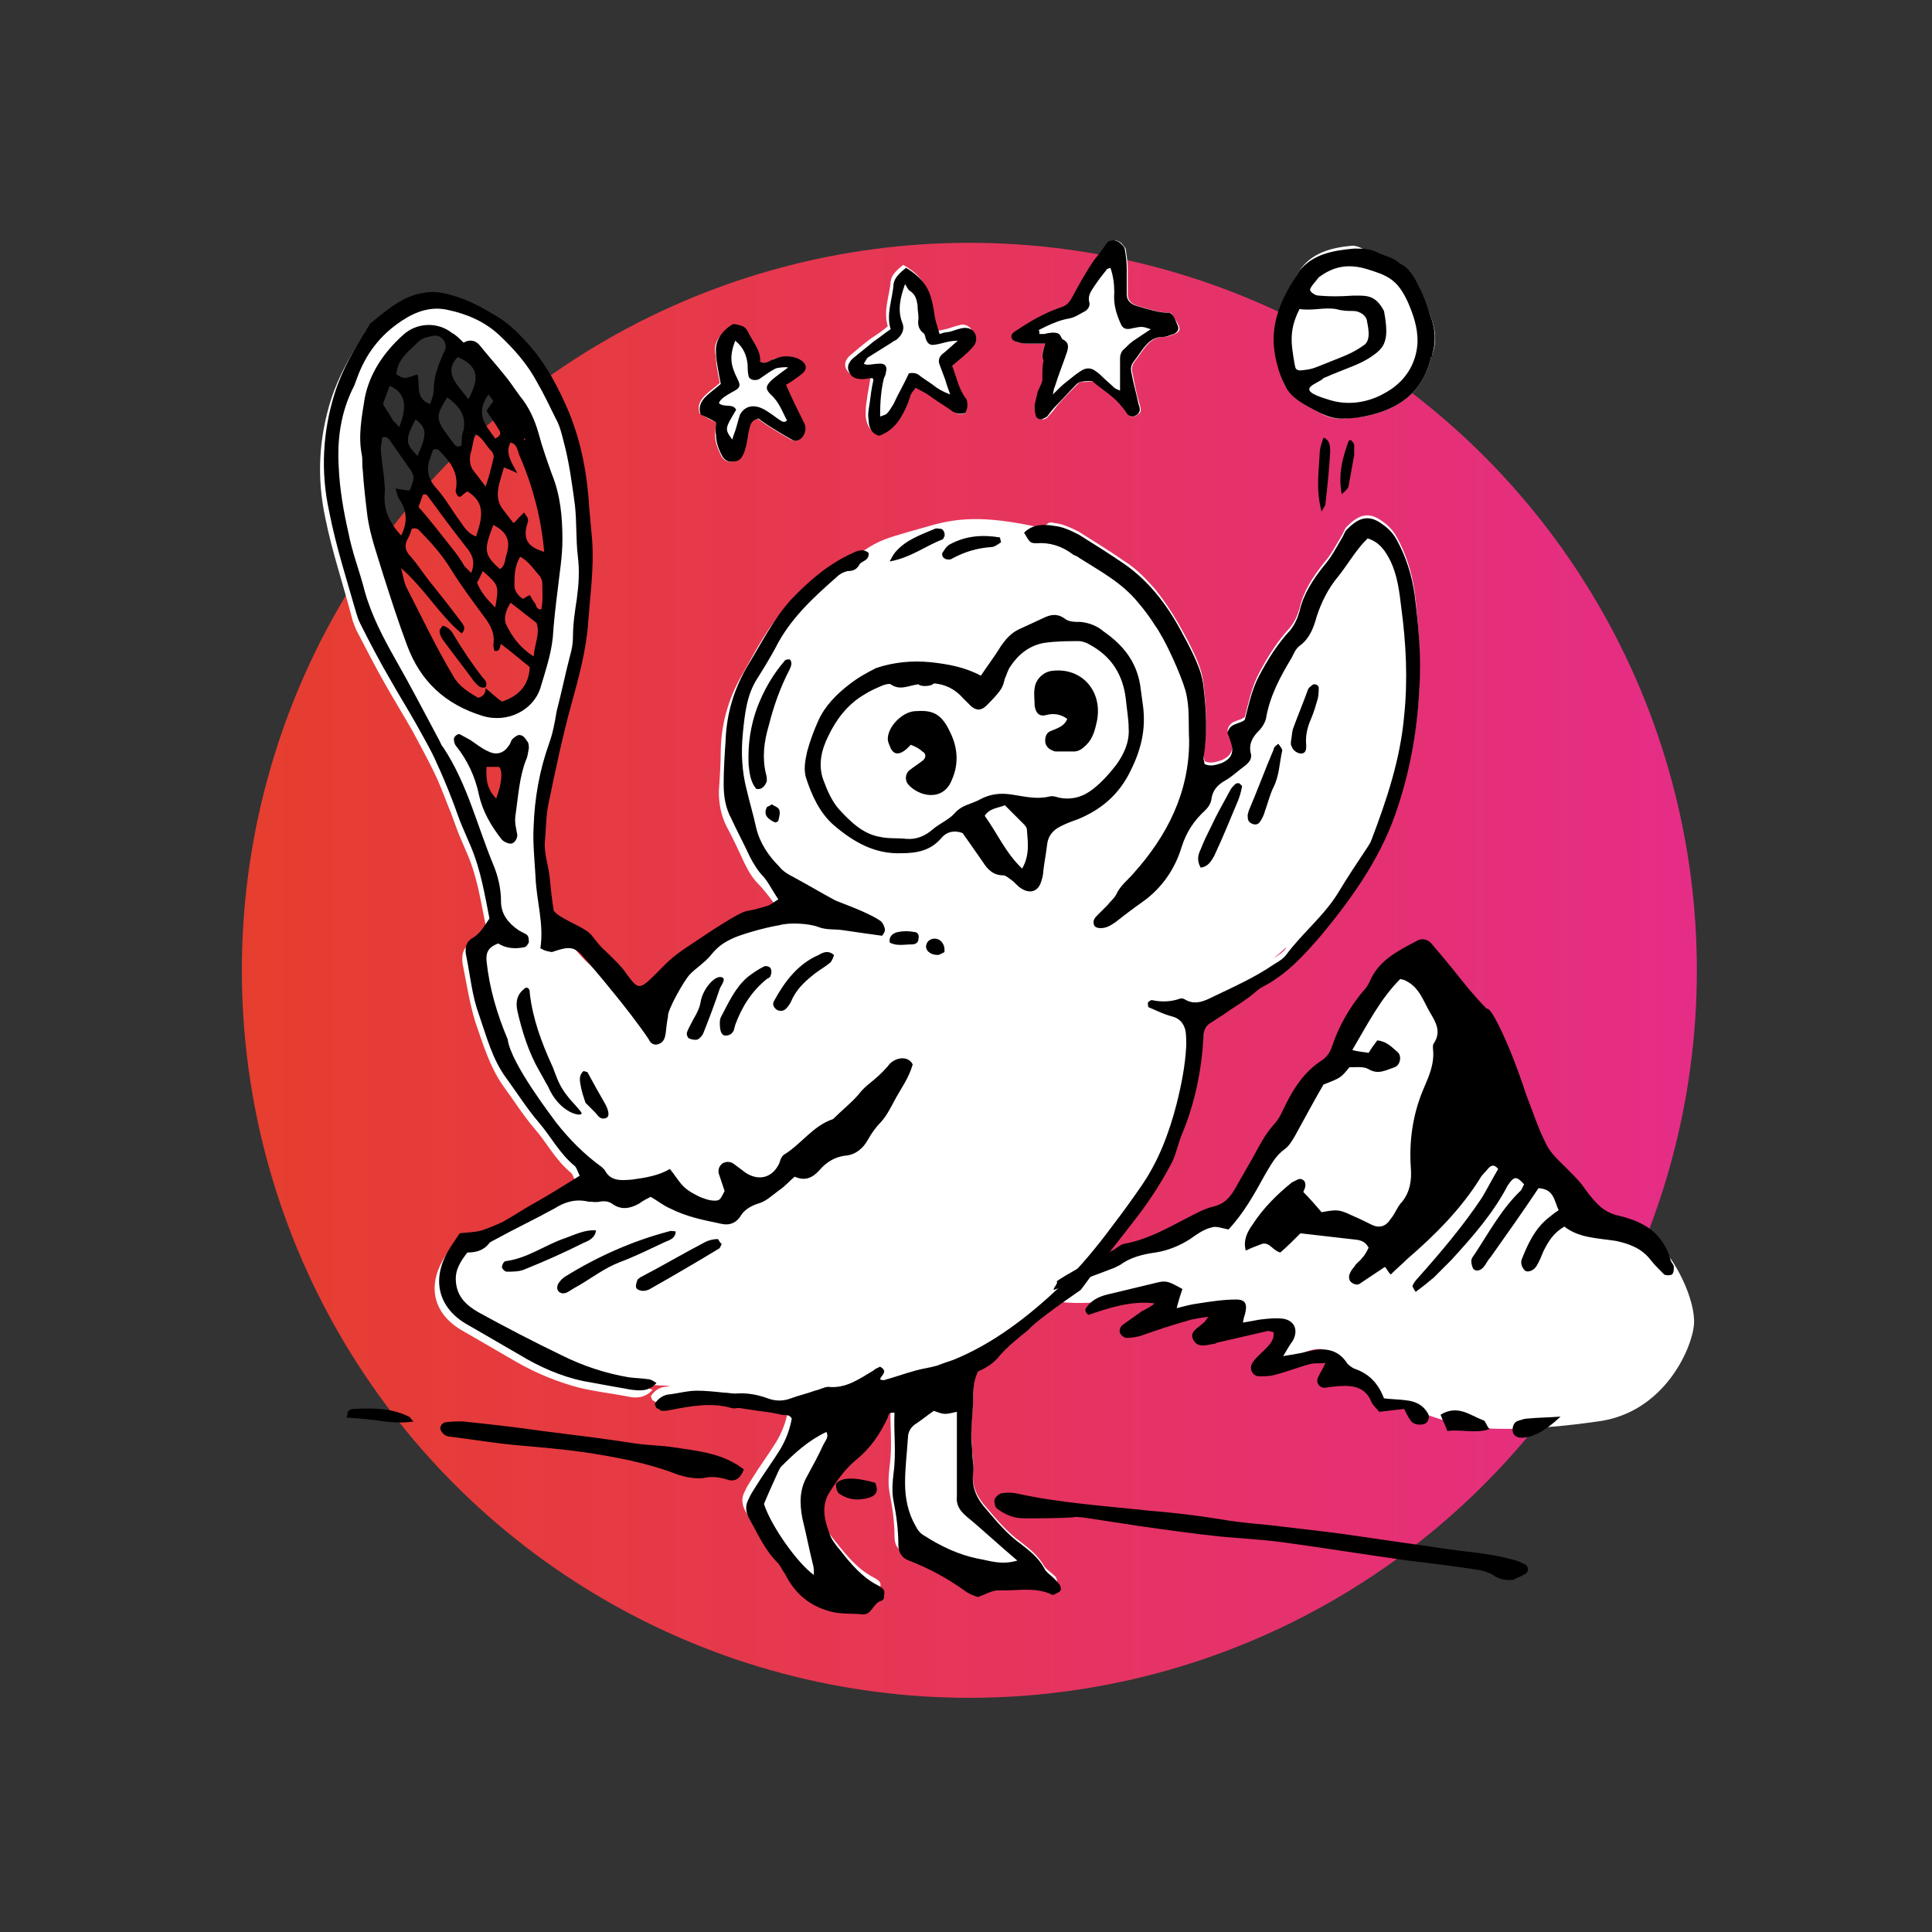 <svg version="1.0" id="Ebene_1" xmlns="http://www.w3.org/2000/svg" x="0" y="0" width="201.3" height="201.3" viewBox="0 0 201.3 201.3" xml:space="preserve"><rect x="0" y="0" width="201.3" height="201.3" fill="#333333" stroke="none"/><style>.st1{fill:#fff}</style><g id="Kreis"><linearGradient id="SVGID_1_" gradientUnits="userSpaceOnUse" x1="176.8" y1="101.899" x2="25.2" y2="101.899" gradientTransform="matrix(1 0 0 -1 0 203)"><stop offset="0" stop-color="#e52d87"/><stop offset="1" stop-color="#e63e2e"/></linearGradient><circle cx="101" cy="101.1" r="75.8" fill="url(#SVGID_1_)"/></g><g id="Eule"><path class="st1" d="M147.4 61.7c-.3-2.1-.9-4-1.9-5.8-.4-.7-.9-1.2-1.5-1.6-1.6-1.2-2.7-.4-3.7.6-.2.2-.3.6-.5.9-.6 1-1.1 2-1.9 2.9-1.1 1.4-2.1 2.9-2.5 4.7-.2.7-.5 1.4-1 2-1.3 1.4-2.3 3-3.2 4.7-.8 1.5-1.1 3.1-1.5 4.6-.6.5-1.6.3-1.8 1.4.1.2.2.5.3.8.4 1.1.2 1.8-.9 2.3-.6.2-1.2.4-1.8.1 0-.2-.1-.4-.1-.6.4-2.5.3-4.9 0-7.4-.1-1-.4-1.9-.8-2.8s-.8-1.7-1.3-2.6c-.7-1.3-1.5-2.6-2.4-3.8-.3-.4-.6-.8-.9-1.1-.8-.9-1.7-1.8-2.8-2.5-1.6-1.1-3.2-2.1-4.8-3.1-.8-.4-1.6-.8-2.5-.9-.8-.2-.6.1-1.4.5-6.2-1.4-9-1-12-.1-5.7 1.6-4.8 1.3-9.4 4.5-8.7 5.9-10.8 13.2-11.4 20.8s7.8 14.2 7.8 14.2-11.5 4.1-12.2 5.8c-.7 1.6-5.5 6.4-5.5 6.4l-8.2-9.3s-.4-5.3-1.8-8.2 3-15.5 4.2-25.5.2-13.3-2.2-21.7-9.5-9.2-13.7-10.4C40 30.3 34.7 41.4 34 49.6c-.3 4 6.4 20.4 12.4 30.6 4.7 8.1 5.2 18.5 5.2 18.5s-.6-1.1-2.1-.7.9 6.3 1.6 10.7 10.6 14.4 10.6 14.4-8.6 3.5-13.2 7.4c-4.6 3.8-.1 7.4 5.6 10.7 4.7 2.7 13.1 3.1 15.8 3.2-.2 0-.4.1-.7.1-.6.1-1.1.5-1.4 1 .1.1.1.3.2.4.2.1.4.2.5.3.3 0 .7 0 1-.1 2.1-.4 4.2-.8 6.3-.2.3.1.5 0 .8 0 .7.1 1.3.2 2 .3.8.1 1.6.2 2.4.4.4.1.8-.1 1.1.4-.2 1.1-.6 2.2-1.2 3.2-.8 1.3-1.7 2.5-2.5 3.8-.3.5-.6.9-.8 1.4-.4.7-.3 1.4.1 2.1.9 1.6 1.6 3.2 2.9 4.5.3.3.5.8.8 1.2 1 2 2.5 3.3 4.7 3.9 1.1.3 2.3.2 3.4.3.9.1 1.1-1.2 1.9-1.4.1 0 .3-.2.3-.3 0-.3.1-.6 0-.8s-.4-.4-.6-.5c-1.6-.8-2.8-2.2-3.9-3.6-.5-.6-1-1.2-1.2-1.9-.5-1.3-.8-2.7-.1-4 .8-1.3 1.7-2.6 2.9-3.6 1.5-1.2 2.5-2.7 3.3-4.4.1-.2 0-.6.7-.5-.1 2.1.2 4.1-.1 6.3-.1.9-.2 1.9 0 2.9.3 1.5.5 3 .5 4.5 0 .8.3 1.4 1.1 1.7 2.1.8 4.1 1.9 5.9 3.2.4.3 1 .5 1.3.6.8-.3 1.5-.7 2.1-.7 1.8.1 3.7-.4 5.5.4.1.1.3.1.4 0 .2-.1.5-.2.6-.4.1-.1 0-.4-.1-.6-.4-.4-.9-.7-1.2-1.1-.6-1.1-1.5-1.8-2.4-2.5-1.4-1-2.5-2.3-3.6-3.6-1-1.1-1.6-2.3-1.4-3.9.1-.7-.1-1.4-.1-2s-.1-1.2-.1-1.8c0-1.4.2-2.7.2-4.1 0-.9.1-1.8.5-2.6.9-.4 1.7-.9 2.3-1.7.9-1 1.9-1.8 2.9-2.6l6.7-5.8c1.6-2.1 3.3-4.2 4.9-6.3 1.2-1.6 1.8-3.3 2.8-5 .6-1 .8-2.2 1.2-3.2.4-.6.8-1.6 1.1-2.9.7-2.4 1.5-4.9 1.6-7.4 0-.6.2-1.1.7-1.4s.9-.6 1.4-.9c.8-.6 1.7-1.1 2.5-1.7.6-.4 1-.9 1.6-1.2 2.5-1.3 4.3-3.3 6.1-5.4 3.4-4.1 6.4-8.4 8-13.5 1.3-4 2-8.1 2.2-12.3.1-3.3-.1-6.5-.5-9.7zM53.1 81.6c-.3 1.2-.9 3.8-1.8 2.9-.9-.9-1.7-6.3-1-5.3s3.3-.9 3.3-.9-.2 2.1-.5 3.3zM45 70.2c-4-6.7-6.9-21.5-6-26.4s2.3-7.9 4.9-9.5c2.6-1.6 12.1 6.9 13 18.4 0 0 .5 13.7-.8 17.7S49 76.8 45 70.2zm83.6 7.4c-.1-.5 1.4-1.4 1.5-1.7-.1.7-1.5 1.7-1.5 1.7zm5.3 21.3c-.3.4-.8.7-1.3 1l-.1.1c.5-.4 1-.8 1.5-1.3 0 .1-.1.2-.1.2z"/><path class="st1" d="M58.8 115.2c-.5 0-.7-.3-1-.6-.8-1.2-1.3-2.6-1.8-3.9-.9-2.5-1.7-5.1-1.7-7.7 0-.2.1-.6-.4-.7-.9.5-1.2 1.3-1 2.3.3 2.2.9 4.4 1.9 6.5.3.6.5 1.1.7 1.7.2.5.6 1 .5 2-1.5-2.1-2.9-3.9-3.7-6-1-2.6-1.9-5.3-2.2-8.1-.1-1 .2-1.5 1.2-1.9.8.5 1.7.6 2.7.4.2-.1.5-.3.5-.5.1-.2 0-.6-.2-.8-.2-.2-.6-.3-.9-.5-1-.7-1.8-1.6-1.8-3 0-1.3-.3-2.6-.8-3.8-1.7-4.1-2.7-8.5-5.2-12.2-.1-.2-.2-.5-.4-.7-1.5-2.8-3-5.7-4.6-8.5-1.3-2.3-2.5-4.6-3.2-7.1-.6-2-1.3-4-1.7-6.1-.5-2.2-.9-4.4-1-6.7-.2-3 .2-5.9 1.6-8.6.1-.2.2-.5.3-.8.9-2.5 2.5-4.5 4.7-6 1.5-1 3.1-1.5 4.8-1.1 1.9.4 3.8 1.2 5.3 2.6 1.6 1.4 2.9 3.1 4 5 .6 1.2 1.3 2.4 1.9 3.7.3.7.5 1.5.8 2.3.6 2.2.9 4.4 1.2 6.7.2 1.8.1 3.6.3 5.3.2 1.5.1 3-.1 4.5-.2 1.3-.4 2.6-.4 3.9 0 .7-.2 1.4-.3 2-.4 1.9-.9 3.9-1.4 5.8-.3 1.1-.5 2.3-.8 3.4-1 2.8-1.5 5.7-1.6 8.6-.1 1.8.1 3.6.2 5.3.1 2.4.9 4.8.5 7.4.5.3.9.8 1.4.8.5.1 1-.2 1.6-.3.4 1 .8 1.9 1.1 2.8.3-.1.6-.2.8-.3 2 2.2 4.2 5.9 5.5 9.1.2.5.7.7 1.2.4.7-.4 1.2-1 1-1.8-.2-.9.1-1.4.7-2 .1-.1.1-.3.1-.4-.3-.2-.5-.4-.8-.5-.1-.6.3-1 .7-1.5.3-.4.8-.9.9-1.3.2-1 .9-1.5 1.5-2.2.7-.7 1.5-1.5 2.1-2.2.8-.9 1.5-1.4 2.5-1.9.7-.3 1.5-.7 2.3-.2.1.1.4 0 .6-.1 1-.3 2-.5 2.9-.8 1-.3 2-.2 3 .2.8.3 1.5.6 2.4.7 1.3.2 2.7.3 4.2.5.1-.1.3-.3.3-.6s-.2-.7-.4-.9c-1.2-.9-2.2-2.3-4-2.2-.4 0-.8-.2-1.1-.4-1.3-.7-2.7-1.3-4-2-.5-.3-1.1-.7-1.5-1.1-1.1-1.2-2-2.5-2.4-4-.3-1.3-.7-2.6-1-4-.4-1.9-.5-3.9-.4-5.9.2-2 .4-3.9 1.5-5.7.6-1 1.3-2.1 1.9-3.2 1.6-3 3.9-5.2 6.4-7.4.3-.3.7-.5 1.1-.6.5-.1.9-.1 1.2-.6.2-.5 1.1-.4 1-1.3-.5-.4-1.1-.3-1.6 0-2.5 1.2-4.6 2.9-6.5 4.9-1.9 2-3.1 4.4-4.4 6.7-1.5 2.5-2.3 5.1-2.4 8 0 1.5-.1 3-.2 4.5 0 1.2.2 2.4.8 3.6.7 1.3 1.3 2.6 1.9 3.9.4.8.8 1.5 1.5 2.2.6.6 1.4 1.7 1.9 2.4-.5.3-1.2.5-1.6.7-.6.2-1.3.4-2 .5-.9.1-1 .6-1.7.9-1.5.7-1.5 1.5-2.9 2.3-.3-.1-1.1 1.5-1.5 1.3-1.1 1.6-2.5 2-3.8 3.3-1.7 1.7-3.1.6-4.3-1.1-.6-.9-1.4-1.7-2.2-2.4-.5-.5-1-1.1-1.5-1.7-.8-.9-1.5-1.9-2.2-2.8-.1-1.1-.3-2.2-.4-3.2-.1-1.4-.6-2.8-.5-4.3.2-1.3.2-2.6.4-3.9.7-3.3 1.4-6.7 2.3-10 .8-2.9 1.6-5.8 1.8-8.8.2-2.8.6-5.6.4-8.4-.1-1.1-.3-2.2-.3-3.3-.2-3.4-.8-6.8-2.1-10-1.1-2.6-2.4-5.1-4.3-7.2-.9-1-1.9-2.1-3-2.7-1.5-.9-3-1.8-4.8-2.3-1-.3-2-.4-3-.3-2.3.3-3.9 1.8-5.6 3.2-.1.1-.2.2-.2.3-1.4 2.2-2.7 4.4-3.5 6.9-1.3 4.1-1.5 8.2-.6 12.4.7 3.5 1.9 7 2.8 10.5.1.4.3.8.4 1.1 1 1.9 2 3.9 3.1 5.8.9 1.6 1.9 3.2 2.8 4.8.7 1.3 1.4 2.6 2.1 4 .6 1.2 1.1 2.5 1.6 3.8.4.9.7 1.9 1.1 2.9l.9 2.1c1 2.3 1.4 4.9 1.9 7.4-.6.7-.9 1.5-1.7 2-.7.4-.8 1.2-.7 2 .4 2 .7 4 1.3 6 .8 2.3 1.5 4.7 2.9 6.7 1.1 1.5 2.1 3.1 3.3 4.5 1.3 1.5 2.2 3.3 3.8 4.6.2.2.3.6.5 1-1.7 1-3.3 1.9-4.8 2.9-1.1.6-2.1 1.3-3.2 1.9-.6.3-1.6.7-2.2.9-.7.2-1.4.2-2.3.3-.4.6-.9 1.3-1.3 2-1.7 2.9-1 5.7 1.9 7.4.2.1.5.3.7.4 1.7 1 3.3 1.9 5 2.9 2.1 1.2 4.3 2.1 6.6 2.7 1.7.4 3.4.6 5 .9.8.2 1.8.2 2.6-.7-.4-.1-.6-.3-.9-.4-.7-.1-1.4 0-2-.2-2.4-.5-4.8-1.3-7-2.3-2.9-1.4-5.8-3-8.7-4.5-1.2-.7-2.2-1.6-2.3-3.2-.1-1.2.5-2.1 1.2-3 .9 0 1.8-.2 2.3-1 .1-.2.3-.2.5-.3 2-1.1 4.3-2.2 6.3-3.3 1.1-.6 2.3-.9 3.5-.7.4.1.8.1 1.2 0 .5-.1.9 0 1.4.3.9.6 1.8.5 2.7-.1.4-.2.8-.5 1.2-.7.7.5 1.3.9 2 1.2 1.8.9 3.4 1.2 5.3 1.6.8.2 1.5 0 2-.7s1.1-1.1 1.9-1.4c.8-.2 1.5-.9 2.2-1.4.5-.4 1-.9 1.6-1.4 1.1.5 1.8.1 2.6-.7.8-.8 1.6-1.4 2.8-1.5 1-.1 1.7-.7 2.2-1.6.4-.7.8-1.5 1.4-2.1.8-.8 1.2-1.7 1.6-2.6.5-1 .8-2 1.7-2.8.1-.1.2-.2.2-.4s0-.6-.2-.7c-.8-.6-2.3-.6-2.8.2-.8 1.3-2 2.2-2.9 3.4-.7 1-1.7 1.8-2.5 2.7-2.1.7-3.3 2.5-5.1 3.7-.2.2-.4.6-.5.9-.7 1.5-2.1 1.9-3.5 1l-1.2-.9c-.4-.3-.8-.3-1.2-.1-.4.2-.5.7-.4 1.1.2.6.4 1.3.6 1.8-.3.6-.4 1-1 1-.5 0-1.1-.2-1.6-.4-.6-.3-1.2-.6-1.7-1.1s-.9-1.1-1.4-1.8c-1.2.6-2.6.9-3.9 1.1-1.1.1-2.2.2-2.9-1l-.3-.3c-1.9-1.3-3.4-2.9-4.8-4.7-.2-.2-.5-.4-.8-.5h1.1c.5 0 .7-.3.7-.7.3-.8.2-1 .2-1.1.2.3.5.7.8 1 .3.4.6.8 1.1.6.4-.1.4-.6 0-1.4-.6-1.1-1.2-2.2-1.9-3.4 0-.1-.2-.1-.4-.1-.5.4-.4 1-.3 1.5.3.6.6 1.2.7 1.8z"/><path class="st1" d="M102.2 70.4c-1.7-1-3.4-1.2-5.2-1.4-2-.2-3.9 0-5.8.9-1 .5-2 1-2.8 1.7-1.3 1-2.5 2.1-3.2 3.7-.5 1.1-.9 2.2-1.2 3.3-.2.9-.4 2-.1 2.8.6 1.8 1.4 3.6 2.9 4.9 2 1.7 4.2 2.9 7 2.9 1.7 0 3.1-.3 4.2-1.6.6-.7 1.3-.9 2.2-.5l2.1 3c.5.8 1.1 1.4 2.1 1.4.3 0 .6.3.9.5.3.3.6.6.9.8 1 .7 1.9.4 2.2-.7.1-.3.1-.7.2-1 .1-.9.3-1.9.4-2.8s.6-1.5 1.4-1.9c.6-.2 1.1-.5 1.7-.7 2.5-1 4.3-2.6 5.6-5.1 1.1-2.2 1.6-4.3 1.3-6.7-.1-.7-.2-1.5-.3-2.2-.3-2.5-1.8-4.2-3.8-5.6-.7-.5-1.5-.9-2.4-1-.5 0-1.1-.1-1.6-.3-.8-.6-1.5-.4-2.3-.1-.9.4-1.7.8-2.6 1.2-.8.3-1.3.9-1.8 1.7-.5.7-1.2 1.7-2 2.8zM78.8 82.2c.7.1.9-.3 1-.8.1-.3 0-.5-.1-.8-.4-1.7-.2-3.4.3-5 .6-2 1.2-4 2.2-5.9.2-.3.4-.6 0-1-.2 0-.4 0-.5.1-1.2 1.5-2.2 3.1-2.9 4.9-.7 1.9-.9 4-.9 6 .2.9.2 1.8.9 2.5zM70.9 128.1c-.2 0-.4-.1-.6-.1-3.9.9-7.5 2.5-10.8 4.7-.3.2-.6.4-.7.7-.1.2-.2.5-.1.7.1.4.5.4.9.3.4-.2.8-.4 1.2-.7 1.5-.9 2.8-1.9 4.4-2.5s3.1-1.4 4.7-2.1c.4-.1 1-.2 1-1zM125.1 90.4c.8-.2 1.1-.7 1.4-1.2.8-1.9 1.7-3.9 2.5-5.8.2-.4.3-.9.4-1.4 0-.1-.2-.3-.3-.4s-.3 0-.4.1c-.2.2-.4.4-.5.6-.7 1.3-1.3 2.5-2 3.8-.4.8-.7 1.6-1.1 2.4-.3.6-.4 1.2 0 1.9zM77.4 129.2c-.2-.1-.3-.4-.4-.4-.5.1-.9.1-1.3.3-2.3 1.2-4.6 2.5-6.8 3.7-.1.1-.3.1-.3.3-.1.2-.2.6-.1.8s.4.3.7.3c.3 0 .7-.2.9-.3 2.4-1.4 4.7-2.7 7-4.1l.3-.6zM62.1 128.2c-1.2-.1-2.1.4-3.1.7-2.1.7-3.9 2.2-6.2 2.4-.2 0-.4.4-.4.6 0 .2.3.5.5.5.7 0 1.4-.1 2-.3 2-.8 4-1.7 6-2.7.4-.1 1.1-.4 1.2-1.2zM74.5 106.6c-.1.8.2 1.3.6 1.3.5 0 .7-.2.9-.7 0-.1.1-.3.1-.4.7-1.9 1.7-3.6 3.3-4.8.2-.1.3-.3.4-.4.1-.2.1-.6 0-.7-.1-.2-.5-.3-.7-.2-.6.3-1.2.7-1.7 1.1-1.3 1.2-2 2.8-2.8 4.2-.1.3-.1.6-.1.6zM86.4 99.5c-.6-.5-1.1-.3-1.6-.1-2.2 1-3.5 2.8-4.6 4.7-.2.3-.2.7.1.9.3.3.8.3 1.1 0 .2-.2.4-.4.5-.7.5-1.2 1.3-2 2.3-2.8.6-.5 1.3-.8 1.8-1.3.2-.1.2-.5.4-.7zM133.2 77.5c-.2.3-.4.4-.5.6-.9 2.1-1.8 4.3-2.6 6.4-.1.1-.1.3-.1.4 0 .4 0 .7.4.9.4.2.7.1.9-.2.2-.3.4-.7.5-1.1.3-.8.5-1.7.9-2.5.6-1.2.6-2.5.9-3.8 0-.2-.3-.4-.4-.7zM134.5 77.3c0 .2 0 .4.1.6.1.5.7.8 1.1.7.4-.1.4-.5.4-.8 0-1 .1-1.9.5-2.8.3-.7.5-1.4.7-2.1.1-.4.1-.8.1-1.2 0-.2-.5-.4-.7-.2l-.4.4c-.6 1.4-1.1 2.8-1.6 4.2-.1.3-.1.8-.2 1.2zM74 101.6c-.9 1-1.7 1.6-1.7 2.8 0 .6-.3 1.2-.5 1.7s-.4 1-.5 1.5c0 .2.1.6.3.7.3.1.7.1.9 0 .3-.2.5-.5.5-.8.4-1.6.7-3.2 1.1-4.8.1-.2 0-.5-.1-1.1zM104.3 56.5c0-.1-.1-.3-.1-.4-1.8-.4-3.6-.3-5.2.7-.3.2-.5.6-.8.9-.1.1 0 .4.1.5s.3.2.5.2c.1 0 .3 0 .4-.1 1.3-.7 2.6-1.1 4.1-1.2.4-.1.7-.4 1-.6zM92.7 58.5c2.3-.4 3.8-1.6 5.4-2.3.1-.1.2-.2.2-.3.2-.3-.1-.8-.4-.8-.2 0-.4-.1-.6 0-1.4.6-2.9 1.2-4 2.3-.2.2-.3.5-.6 1.1zM92.7 98.2c.8.3 1.6.2 2.4.2.4 0 .6-.2.7-.6 0-.4-.2-.7-.5-.7-.5-.1-1.1-.1-1.6 0-.6.1-1.1.4-1 1.1zM98.4 99.2c.1-.8-.4-1.5-1-1.4-.4 0-.8.2-.9.7-.1.6.4 1 1.2 1 .3.1.5-.2.7-.3zM80.4 83.8c-.2.2-.4.2-.4.3-.2.4-.2.8.1 1.1.2.2.5.4.8.5.1 0 .3-.1.3-.2.1-.4.2-.8.1-1.1-.2-.2-.6-.4-.9-.6zM105.9 162.6c-1.6.5-2.8 0-4-.2-2-.4-3.9-1.3-5.6-2.4-.4-.2-.7-.6-.9-1-.8-1.4-1.1-2.9-1.1-4.5s.2-3.1.3-4.7c0-.7.4-1.2.9-1.5.6-.4 1.2-.9 1.8-1.3 1.1.4 1.1.4 2.4.1V155.9c-.1.9.3 1.5 1 2.1 1.7 1.4 3.3 2.9 5.2 4.6zM84.8 164c-1.8-1.3-4.5-5.2-5.2-7.4.5-1.2 1-2.3 1.5-3.4.1-.2.2-.4.3-.5 1.4-1.4 2.8-2.7 4.7-3.6.3.6-.1 1-.3 1.4-.5 1.1-1.1 2.2-1.7 3.3-.8 1.4-.8 2.8-.5 4.4.4 1.6.7 3.2 1.1 4.8.1.2.1.6.1 1zM57.1 116.3v-.4c-.1 0 0 .2 0 .4zM54.7 46.8v.2l-.1-.1s0-.1.1-.1c-.1 0 0 0 0 0z"/><path class="st1" d="M95.7 71.3c.2.3.4.5.7.8.4-.3.7-.6 1-.9 1.2.1 2.2.5 3 1.5l.9.9c.6.5 1.1.5 1.6-.1.5-.5 1-1.1 1.5-1.7.2-.3.3-.7.4-1.1.2-.4.3-.9.6-1.3.8-1.2 1.8-2.1 3.4-2.4 1.2-.3 2.4-.3 3.7-.2.4 0 .8.2 1.2.4 2.2 1.2 3.4 3.1 3.7 5.6.1 1 .3 2 .3 3.1 0 1.4-.5 2.7-1.3 3.8-.7.9-1.5 1.8-2.4 2.5-1 .8-2.3 1.2-3.6.9-.3-.1-.7-.2-1-.1-1.3.3-2.5 0-3.8-.2-1.2-.2-2.3 0-3.4.5-.1 0-.1.1-.2.1-.8.4-1.7.5-2.4 1.3-.6.7-1.6 1.1-2.3 1.7-.8.7-1.7 1.1-2.8 1-.9-.1-1.8 0-2.7-.2-1.8-.3-3.2-1.6-4.3-2.9-.7-.9-1.3-2-1.6-3-.5-1.6-.2-3.2.5-4.6.9-1.7 2.1-3.2 3.7-4.3.6-.4 1.3-.7 2-1 .2-.1.6-.2.8-.1.9.7 1.8.1 2.8 0zm-1.2 5.9c.5.2 1 .4 1.4.6s.5.7.1 1c-.5.4-1.1.8-1.6 1.2-.4.4-.5 1-.1 1.5 1.2 1.4 4 2.1 5-.5.7-1.8.7-3.6-.2-5.3-1.2-2.3-2.3-2.5-4.1-2.3-1.4.1-3 1.8-3 3.2 0 .3.1.5.2.8.4 1.1 1 1.2 2 .4 0-.3.1-.4.3-.6zm16.6-2.5c-.4.9-1.2 1.1-1.9 1.5-.4.2-.6.6-.5 1 0 .5.4.9.9 1 .1 0 .3.1.4.1h1.9c.6 0 1-.3 1.4-.7.7-.8.9-1.7 1.1-2.6.7-3.2-1.6-5.8-4.9-5.4-.9.1-1.8.9-1.9 1.9-.1.6 0 1.2 0 1.8.1.8.5 1.2 1.2 1 .8-.3 1.6-.2 2.3.4zm-13.3-2.1c-.1-.1-.1-.3-.2-.3s-.2.1-.3.1c.1.1.2.3.3.4 0-.1.1-.2.2-.2z"/><path class="st1" d="M104.7 83.9l1.9 1.9c.2.2.3.5.4.7.2 1.3.3 2.7-.5 4-1.7-1.6-2.6-3.7-3.9-5.5.5-.8 1.3-.7 2.1-1.1zM148.6 100.1s7.4 5.3 7 11 3.6 9.1 3.6 9.1l5.3 5.9s5.9 1.6 7.9 3.2c2.1 1.6 4.3 6.2 4.1 8.7-.2 2.5-3.1 9.2-10 10.1-6.9 1-12.6 1-15.1.2s-5-1.6-7.2-2.6c-2.3-1-5.7-2.5-5.7-2.5s1.3-3.6-2.3-2.4-3.6 1.3-3.6 1.3 1.6-5.5.1-4.1c-1.6 1.4-4.8.2-4.8.2s.8-2.1-.4-1.9c-1.1.2-8.3.4-8.3.4s5.1-3 1.9-2.3c-3.4.8-5.5 1.2-5.5 1.2s-10.1 1-4.4-2c1.2-.7 9.9-4.2 9.9-4.2l7.6-3.4 9.3-15.4 1.5-.3 4.9-8.5 4.2-1.7z"/><path d="M120.3 135.8c-2.5-.3-4.8.5-6.9 1.2-.5-.4-.3-.7-.1-.9.6-.8 1.5-1.1 2.4-1.3 1.7-.4 3.3-.8 5-1.2.9-.2 1.2 0 2.5.7-.2.6-.4 1.2-.6 2 .8-.2 1.5-.4 2.3-.5 1.3-.2 2.6-.4 3.9-.4 1 0 1.2.5.9 1.6-.1.2-.1.4-.2.8.6-.1 1.2-.2 1.7-.3.8-.1 1.7-.2 2.5-.1 1.2.2 1.6 1.2 1 2.3-.3.4-.6.9-1 1.6 1.1-.2 1.9-.3 2.6-.5 1.6-.4 3.1-.3 4.1 1.3.2.2.5.4.7.5 1.5.5 2.5 1.5 3.1 3.1.8.1 1.6.1 2.3.2 1 .1 1.8.5 2.3 1.4.2.4 0 1-.5 1.1-.6.1-1.1 0-1.4-.5-.2-.3-.4-.7-.6-1.1-.9.1-1.7.2-2.6.3-.2-.3-.6-.6-.8-1-.5-1.3-1.5-1.7-2.8-1.7-.7 0-1.4.1-2.1.2-.5 0-.9-.5-.7-1s.5-.9.8-1.6c-.6.1-1 0-1.5.1-1.2.3-2.4.8-3.6 1.1-.6.2-1.2.2-1.8.2-.7 0-1.1-.8-.7-1.4.3-.5.8-.9 1.3-1.4s1-1 .9-1.8c-.2 0-.5-.2-.7-.1-1.7.4-3.5.8-5.2 1.2-.1 0-.1.1-.2.1-.8.1-1.7.5-2.2-.3-.6-.9.4-1.3.9-1.8.2-.1.3-.3.6-.7-.8.1-1.3.2-1.8.3-1.8.5-3.6 1.1-5.3 1.7-.4.1-.9.2-1.4.2-.3 0-.6-.3-.7-.5s0-.6.2-.8l2.1-1.5c.6-.3 1-.5 1.3-.8zM155.2 148.9c-1.5.5-2.9 0-4.4.2-.2-.6-.5-1.1-.7-1.7 1.8-1.1 3.1.1 4.5.6.2.1.3.6.6.9zM162.6 147.6c-1.7 1.6-3 2.2-4.1 2.2-.5 0-.9-.3-.9-.8s.2-.9.7-1c.3-.1.6-.2.9-.2 1-.1 2-.1 3.4-.2z"/><path d="M168.8 126.7c-1-.2-1.7-.6-2.4-1.3-.6-.6-1.1-1.3-1.6-2-.5-.6-1-1.1-1.6-1.7-.7-.7-1.5-1.4-2-2.3-.9-1.7-1.5-3.6-2.2-5.4-.5-1.5-1-2.9-1.6-4.4-.5-1.2-2-4.7-2.5-4.5-.7-.7-1.3-1.4-1.9-2.1-1.2-1.5-2.4-3-3.7-4.5-.5-.7-1.2-.8-1.8-.4-1.9 1-3.9 2-4.8 4.2-.2.4-.4.7-.7 1-1.4 1.7-2.5 3.6-3.2 5.7-.2.6-.5 1.1-1.1 1.5-1.7 1.1-2.8 2.7-3.7 4.5-.4.8-.7 1.6-1.3 2.2-.9 1-1.5 2.2-2.1 3.3-.7 1.2-1.3 2.3-2 3.5-.5.8-1 1.4-2.1 1.7-1 .2-2 .8-3 1.3-2.1 1.1-4.1 2.2-6.4 2.6-.4.1-.8.5-1.2.7-.8.4-1.5.8-2.3 1.2-.1 0-2.5 1.3-3.5 2 .2.2-.4.7-.3.9 2-.7 4.5-1.6 6.3-2.3l.6-.3c1.1-.8 2.3-1.1 3.7-1.3 1.3-.2 2.5-.7 3.6-1.4.7-.5 1.4-1 2.2-1.2.5-.2 1.2.1 1.8.2 1.6-1.7 2.7-3.7 3.8-5.7.6-1 1.1-2 2.1-2.7.4-.3.7-.8 1-1.3 1-1.8 2-3.7 3-5.4 1.8-.7 1.8-.7 2.7-1.8.7 0 1.5-.1 2 .2 1 .6 1.8.1 2.7-.2.6-.2.8-1.2.3-1.6-.6-.5-1.1-1.1-2.1-1.2-.3.4-.6.8-.9 1.3-.5-.1-1-.1-1.7-.3 1.6-2.7 2.9-5.3 5-7.4.3.1.5.1.6.2 1.4.7 1.8 2.1 2.5 3.3.6 1 1.2 2 .4 3.2-.1.1-.1.3-.1.5.2 1.6-.4 2.9-1 4.3-1.1 2.6-1.5 5.4-1.3 8.2.1 1.3-.1 2.5-.9 3.5-.5.5-.7 1.2-1.2 1.8-.5.8-1.2 1-2 .6-.6-.3-1.2-.6-1.9-.9-1.5-.7-1.6-.7-3.3-.4-.6-.7-1.2-1.4-1.9-2.1 0-.1.2-.4.2-.6.1-.6-.4-.9-.8-.7l-.6.3c-1.6 1.3-3 2.7-4.1 4.4-.5.7-1 1.6-.7 2.7.6-.3 1.2-.5 1.7-.7.8-.2 1.1.7 1.9.9.7-.6 1.4-1.3 2.1-2 1.8.2 3.5.4 5.2.6.7.1 1.4 0 1.9.9-.2.4-.4.8-.7 1.1-.2.3-.6.5-.8.9-.2.2-.4.5-.5.8s0 .7.2.8c.2.2.6.3.8.2l2.7-1.8c.2.2.3.5.6.8.6-.6 1.2-1.1 1.7-1.6 2.9-2.5 5.6-5.2 7.6-8.4.2-.4.6-.7.9-1.1.3-.3.6-.4 1 .1-.6 1-1.1 2-1.7 3-2 3-4.3 5.7-6.7 8.4-.2.2-.4.5-.5.7-.1.1.1.4.3.7.7-.5 1.3-1 1.9-1.5l1.8-1.8c2.2-2.4 4.4-4.9 5.9-7.8.1-.1.2-.3.3-.4.4-.5.7-.5 1.4.3l-.3.6c-2 1.9-3.3 4.3-4.8 6.6-.2.3-.4.5-.4.8s.1.6.2.8c.3.3.7.2 1-.1s.5-.8.8-1.1c1.7-2.4 3.4-4.8 5-7.2 1.6.1 1.6 1.2 2.1 2.3-.5.3-.8.6-1.2.9-1.3 1.1-2 2.6-2.6 4.1-.2.4-.1.9.3 1.3.3.2.9 0 1.2-.5s.5-1 .7-1.5c.5-1 1-1.9 2.2-2.6 1.5 1.2 3.5 1.2 5.4 1.5 1.4.3 2.7.8 3.6 2 .4.5.9 1 1.4 1.5.2.1.6.1.8 0 .2-.2.2-.5.2-.8 0-.2-.2-.4-.3-.6-.8-3-2.9-4.1-5.3-4.7zM137.7 53.3c-.6-2.2-.3-4.1-.2-6 0-.6.2-1.1.4-1.7.6.2.7.8.7 1.4-.1 1.9-.3 3.7-.5 5.5 0 .2-.2.4-.4.8zM139.8 51.5c-.4-2.2.1-3.8.7-5.5 0-.1.2-.2.3-.1.1.1.3.3.3.5v1l-.6 3.3c-.1.3-.4.5-.7.8zM57.9 116.9c1.4 1.8 3 3.4 4.8 4.7l.3.3c.6 1.2 1.7 1.1 2.9 1 1.4-.2 2.7-.4 3.9-1.1.5.6.9 1.3 1.4 1.8s1.1.8 1.7 1.1c.5.2 1 .4 1.6.4s.6-.3 1-1l-.6-1.8c-.1-.4 0-.8.4-1.1.4-.2.8-.2 1.2.1l1.2.9c1.4.9 2.8.5 3.5-1 .1-.3.2-.7.5-.9 1.8-1.1 3-3 5.1-3.7.9-.9 1.8-1.6 2.6-2.5.9-1.2 1.7-1.4 3.1-3 .5-.8 2-1.3 2.6-.2-.4 1.4-1.2 2.5-1.7 3.4s-.9 1.8-1.6 2.6c-.6.6-1 1.2-1.4 1.9-.5.9-1.3 1.5-2.2 1.6-1.2.1-2.1.7-2.8 1.5-.7.8-1.5 1.2-2.6.7-.6.5-1 1-1.6 1.4-.7.5-1.4 1.2-2.2 1.4-.9.3-1.5.7-1.9 1.4-.5.7-1.2.9-2 .7-1.9-.4-3.5-.7-5.3-1.6-.7-.3-1.3-.8-2-1.2-.4.2-.8.4-1.2.7-.9.5-1.8.7-2.7.1-.4-.3-.8-.4-1.4-.3-.4.1-.8 0-1.2 0-1.3-.3-2.4 0-3.5.7-2 1.1-4.3 2.2-6.3 3.3-.2.1-.4.2-.5.3-.6.8-1.4 1-2.3 1-.7.9-1.3 1.8-1.2 3 .1 1.6 1.1 2.5 2.3 3.2 2.9 1.6 5.8 3.1 8.7 4.5 2.2 1.1 4.6 1.9 7 2.3.7.1 1.4.1 2 .2.3 0 .6.2.9.4-.8.9-1.7.8-2.6.7-1.7-.3-3.4-.6-5-.9-2.4-.5-4.6-1.5-6.6-2.7-1.7-1-3.3-1.9-5-2.9-.2-.1-.5-.3-.7-.4-2.8-1.7-3.5-4.5-1.9-7.4.4-.7.9-1.4 1.3-2 .8-.1 1.6-.1 2.3-.3.6-.2 1.6-.6 2.2-.9 1.1-.6 2.1-1.3 3.2-1.9 1.6-.9 3.2-1.9 4.8-2.9-.2-.4-.3-.8-.5-1-1.6-1.3-2.5-3.1-3.8-4.6-1.2-1.4-2.2-3-3.3-4.5-1.5-2-2.1-4.4-2.9-6.7-.7-1.9-.9-4-1.3-6-.2-.8-.1-1.6.7-2 .8-.5 1.2-1.3 1.7-2-.5-2.5-.9-5-1.9-7.4l-.9-2.1c-.4-.9-.7-1.9-1.1-2.9-.5-1.3-1-2.5-1.6-3.8-.6-1.4-1.4-2.7-2.1-4-.9-1.6-1.9-3.2-2.8-4.8-1.1-1.9-2.1-3.8-3.1-5.8-.2-.4-.3-.8-.4-1.1-1-3.5-2.1-6.9-2.8-10.5-.9-4.1-.7-8.3.6-12.4.8-2.5 2.1-4.7 3.5-6.9.1-.1.1-.3.2-.3 1.7-1.4 3.4-2.9 5.6-3.2 1-.2 2 0 3 .3 1.8.5 3.3 1.4 4.8 2.3 1.1.7 2.1 1.7 3 2.7 1.9 2.1 3.2 4.6 4.3 7.2 1.3 3.2 1.9 6.5 2.1 10l.3 3.3c.2 2.8-.2 5.6-.4 8.4-.2 3-1 5.9-1.8 8.8-.9 3.3-1.6 6.6-2.3 10-.3 1.3-.3 2.6-.4 3.9-.2 1.5.4 2.8.5 4.3.1 1 .2 2 .4 3.2.7.9 3.1 1.6 3.9 2.5.5.6.9 1.2 1.5 1.7.8.8 1.6 1.5 2.2 2.4 1.2 1.6 1.3 1.7 3 0 1.3-1.3 1.6-1.7 3.4-2.9 1.8-1.2 5.3-3.6 6.2-3.7.7-.1 1.3-.3 2-.5.4-.1.7-.4 1.2-.7-.5-.7-1-1.7-1.5-2.3-.6-.6-1.1-1.4-1.5-2.2-.6-1.3-1.3-2.6-1.9-3.9-.6-1.1-.8-2.3-.8-3.6 0-1.5.1-3 .2-4.5.1-2.9.9-5.5 2.4-8 1.4-2.3 2.6-4.7 4.4-6.7 1.9-2 4-3.8 6.5-4.9.6-.3 1.1-.4 1.6 0 .1.9-.8.8-1 1.3-.3.5-.7.6-1.2.6-.4.1-.8.3-1.1.6-2.5 2.2-4.9 4.4-6.4 7.4-.6 1.1-1.2 2.1-1.9 3.2-1.1 1.7-1.3 3.7-1.5 5.7s-.1 4 .4 5.9c.3 1.3.7 2.6 1 4 .4 1.6 1.3 2.9 2.4 4 .4.5.9.8 1.5 1.1 1.3.7 3 1.7 4.3 2.4.4.2 3.6 1.3 4.8 2.2.2.2.4.6.4.9 0 .2-.2.5-.3.6-1.5-.2-2.8-.4-4.2-.6-.8-.1-1.6 0-2.4-.3-1-.4-3.1-.5-4.1-.2-1.8.3-4 1-4.7 1.3-1.1.5-1.7.9-2.5 1.9-.7.8-1.4 1.2-2.1 1.9-.6.6-2.4 3.8-2.3 4.4-.3 1.5-.1 2.4-.8 2.8-.5.3-1 .1-1.2-.4-2-3-6-7.7-7-8.8-.9-1-1.6-.8-3.1-.3-.5-.1-.7-.1-1.2-.4.4-2.5-.4-4.9-.5-7.4-.1-1.8-.3-3.6-.2-5.3.1-2.9.6-5.8 1.6-8.6.4-1.1.6-2.2.8-3.4.5-1.9.9-3.9 1.4-5.8.2-.7.3-1.3.3-2 0-1.3.2-2.6.4-3.9.2-1.5.3-2.9.1-4.5-.2-1.7-.1-3.5-.3-5.3-.3-2.2-.6-4.5-1.2-6.7-.2-.8-.4-1.6-.8-2.3-.6-1.2-1.2-2.5-1.9-3.7-1-1.9-2.4-3.5-4-5-1.5-1.4-3.4-2.2-5.3-2.6-1.7-.4-3.3.1-4.8 1.1-2.3 1.5-3.8 3.5-4.7 6-.1.3-.2.5-.3.8-1.4 2.7-1.8 5.6-1.6 8.6.1 2.2.5 4.5 1 6.7.4 2.1 1.2 4.1 1.7 6.1.7 2.5 1.9 4.8 3.2 7.1 1.6 2.8 3.1 5.7 4.6 8.5.1.2.2.5.4.7 2.5 3.8 3.5 8.1 5.2 12.2.5 1.2.8 2.5.8 3.8 0 1.4.8 2.3 1.8 3 .3.2.6.3.9.5.2.2.2.5.2.8-.1.2-.3.5-.5.5-1 .2-1.9.1-2.7-.4-1 .4-1.3.9-1.2 1.9.3 2.8 1.1 5.5 2.2 8.1.3 2.5 4.8 8.3 5 8.6z"/><path d="M48.3 35.7c.7-.4 1.3-.2 1.7.3.8 1 1.7 2 2.5 3 .6.7 1.1 1.5 1.7 2.3.9 1.1 1.5 2.4 1.9 3.8.4 1.5.9 2.9 1.4 4.3.9 2.2 1.1 4.5 1.1 6.8 0 1.8-.3 3.5-.5 5.3-.2 1.6-.4 3.3-.5 4.9-.2 1.9-.8 3.6-1.3 5.3-.7 2.2-3.3 3.7-6 2.9-3.9-1.2-6.5-3.6-7.9-7.4-.9-2.4-1.7-4.9-2.5-7.4-.6-2-1.3-3.9-1.6-5.9-.2-1.6-.4-3.3-.5-4.9-.1-.5 0-1.1-.1-1.6-.4-2 0-4 .3-5.9.5-2.6 2-4.8 4-6.6 1.4-1.3 3.6-1.4 5.1-.2.4.2.8.6 1.2 1zm2.3 36c.6.5 1.1 1 1.7 1.4 1.8-.6 2.8-1.7 2.9-3.6-.9-.7-1.8-1.5-3-2.4-.1 0 0 .9-.7.7 0-.2-.1-.4-.1-.6.2-1.2-.3-2.1-1-3-1.1-1.5-2.3-3.1-3.3-4.7-.9-1.5-2-2.8-3.2-4-.2-.2-.4-.6-1-.4-.1.3-.2.7-.4 1-.4.7-.3 1.3.3 1.9.7.8 1.2 1.6 1.9 2.5 1.2 1.5 2.4 3 3.5 4.5.2.3.3.6-.1 1-2.3-1.9-3.8-4.6-6.3-6.8.2.9.3 1.4.5 1.9 1.6 3.1 3.1 6.3 4.9 9.3.6 1.1 1.6 1.7 2.6 2.3.5-.1.8-.4.8-1zm1.9-23c-.4 1.6-1.2 3.1 0 4.5.3.4.6.8 1 1.3.3-.2.4-.4.5-.5l.6-.6c.5.7.5.7.3 1.3-.4 1.5.1 2.3 1.8 2.8-.3-3.5-1.2-6.9-2.6-10.1-.2-.5-.2-1.1-.9-1.3-.6 1.1.1 2.1.7 3.2-.6-.3-.9-.4-1.4-.6zm-10.7 7.1c.7-1.4.6-2.6-.2-3.8-.2-.2-.2-.6-.4-1.1.6.1 1.1.2 1.5.2.5-1.3.5-1.4.1-2.1l-2.1-3c-.2-.3-.4-.6-.9-.4 0 .5-.2 1-.1 1.5.1 1.4.4 2.7.4 4.1-.2 1.8.4 3.2 1.7 4.6zm6.1-4c-.1-.1-.2-.1-.2-.1-.1-.2-.3-.5-.2-.7.3-1.6-.5-2.8-1.5-3.8-.2-.2-.4-.6-.9-.3l-.3.9c-.4 1.1-.2 2.1.6 3 1 1.1 1.7 2.4 2.6 3.6.4.6.8 1.2 1.6 1.5.6-1.8 1.1-3.5-.9-4.7-.2.1-.5.4-.8.6zm-3.1-9.7c.2-.5.4-1 .4-1.6 0-1.3.5-2.5 1-3.7.1-.1.1-.2.2-.4.2-.8-.5-1.6-1.3-1.4-.5.1-1.1.2-1.5.6-1 1-2.2 1.8-2.3 3.4.8.5.8.5 2.2 0 .3 1.1-.3 2.5 1.3 3.1zm-1.2 10.7c1.3 1.5 2.3 2.8 3.4 4.2.5.6 1 1.3 1.4 2l.7.7c.4-1 .2-1.7-.3-2.4-1.5-1.9-2.9-3.8-4.3-5.7-.1-.1-.2-.1-.4-.1-.2.4-.3.9-.5 1.3zm12 15.6c.1-1.3.7-2.4.3-3.5l-2.7-2.1c-.5.8-.8 1.7-.4 2.4.6 1.2 1.4 2.3 2.8 3.2zM54.2 58c-.6 1-.6 2-.6 3 0 .6.4 1.1.9 1.4.3-.2.5-.3.7-.4.2.3.3.6.5.8s.1.7.7.7c.2-.9.1-1.9.1-2.8 0-.2-.1-.4-.2-.6-.7-.8-1.2-1.6-2.1-2.1zm-7.6-16.6c-1.2 1.9-1.2 2.3 0 3.9.2.3.4.6.6.8.2.3.4.6.9.3 0-.5 0-1.1.2-1.6.3-1.6-.5-2.5-1.7-3.4zm4 9.3c.4-1.2.6-2 .8-2.9.1-.2 0-.6-.2-.8-.6-.6-.9-1.4-1.7-1.8-.2.8-.3 1.5-.5 2.2-.1.6 0 1.2.3 1.6.4.5.7.9 1.3 1.7zm-1.8-9.1c1.3-2.4.9-3.5-1.1-4.4-.8.8-.9 1.7-.2 2.7.3.5.8 1 1.3 1.7zm2.6 13.1c-1 2.6-1 3.1.7 4.6.6-.4.5-1.1.7-1.6.4-1.4 0-2.3-1.4-3zm-9.8-10.2c.9-2.3.6-3.6-1-4.3-.2.6-.5 1.3-.7 1.9.4.7.8 1.2 1.1 1.8.2.1.3.3.6.6zm1.7-.8c-1.1 2.1-1.1 2.5.2 3.8 1-2.2 1-2.9-.2-3.8zm8.3 19.6c.4-2.3.4-2.3-1.3-3.8-.2.4-.4.9-.6 1.2.4 1 1 1.7 1.9 2.6zm0-17.6c.6-.3.6-.6.4-.9-.4-.7-.9-1.3-1.3-2 .2-.3.4-.6.7-1-.1-.2-.3-.4-.5-.7-1.5 2.1-.2 3.3.7 4.6zm3.1 0c-.1 0-.2 0-.1.1l.1.1v-.2zM102.2 70.4c.8-1.2 1.5-2.1 2.1-3.1.5-.7 1-1.3 1.8-1.7.9-.4 1.7-.8 2.6-1.2.8-.4 1.5-.5 2.3.1.4.3 1 .3 1.6.3.9.1 1.7.4 2.4 1 2 1.4 3.4 3.1 3.8 5.6.1.7.2 1.5.3 2.2.3 2.4-.2 4.5-1.3 6.7-1.2 2.5-3.1 4.1-5.6 5.1-.6.2-1.1.4-1.7.7-.8.4-1.3 1-1.4 1.9s-.3 1.9-.4 2.8c0 .3-.1.7-.2 1-.3 1.1-1.2 1.4-2.2.7-.3-.2-.6-.6-.9-.8-.3-.2-.6-.5-.9-.5-1 0-1.6-.6-2.1-1.4l-2.1-3c-.8-.3-1.6-.2-2.2.5-1.1 1.3-2.5 1.6-4.2 1.6-2.8.1-5-1.2-7-2.9-1.5-1.3-2.3-3.1-2.9-4.9-.3-.9-.1-1.9.1-2.8.3-1.1.7-2.2 1.2-3.3.7-1.5 1.9-2.7 3.2-3.7.9-.7 1.8-1.2 2.8-1.7 1.8-.6 3.7-.8 5.7-.6 1.8.2 3.5.5 5.2 1.4zm-6.5.9c-1 .1-1.9.7-2.9 0-.1-.1-.5 0-.8.1-.7.3-1.4.6-2 1-1.7 1-2.9 2.6-3.7 4.3-.7 1.4-1.1 3-.5 4.6.4 1.1.9 2.2 1.6 3 1.2 1.3 2.5 2.6 4.3 2.9.9.2 1.8.1 2.7.2 1.1.1 2-.3 2.8-1 .7-.6 1.7-1 2.3-1.7.7-.8 1.6-.9 2.4-1.3.1 0 .1-.1.2-.1 1.1-.6 2.2-.7 3.4-.5 1.3.2 2.5.5 3.8.2.3-.1.7 0 1 .1 1.4.3 2.6-.1 3.6-.9.9-.7 1.7-1.6 2.4-2.5.8-1.1 1.4-2.4 1.3-3.8 0-1-.2-2-.3-3.1-.3-2.5-1.5-4.4-3.7-5.6-.3-.2-.8-.4-1.2-.4-1.2 0-2.4 0-3.7.2-1.5.3-2.6 1.2-3.4 2.4-.3.4-.4.9-.6 1.3-.1.4-.2.8-.4 1.1-.4.6-1 1.2-1.5 1.7s-1 .6-1.6.1l-.9-.9c-.8-.9-1.8-1.4-3-1.5-.2.3-1.3.4-1.6.1zm9 12.6c-.7.3-1.6.3-2.1 1.1 1.3 1.8 2.2 3.9 3.9 5.5.8-1.4.6-2.7.5-4 0-.3-.2-.5-.4-.7l-1.9-1.9z"/><path class="st1" d="M108.9 35.8c-.2.7-.5 1.2-.1 1.7v.2c-.1.5-.2 1-.1 1.6 0 .5-.4 1.1-.5 1.6-.1.4-.3.9-.3 1.3 0 .3 0 .7.1 1 .1.2.3.5.6.5.2 0 .5-.1.6-.3.4-.4.7-.8 1-1.2.7-.8 1.4-1.5 2.1-2.2.1-.1.2-.2.3-.2.4 0 .8 0 1.3-.1 1 .9 2.3 1.6 3.1 2.7.2.3.4.6.6.8.1.1.3.3.5.2.2 0 .4-.2.6-.3.3-.3.1-.7 0-1.1-.3-1-.5-2.1-.7-3.1-.1-.4-.1-.8.2-1.2.4-.5.7-1 1.1-1.5.5-.6 1-1.1 2-1.1.4 0 .8-.2 1.1-.3.5-.2.6-.5.4-.9s-.5-.9-.8-1.3c-1.2 0-2.3-.4-3.4-.7-.7-.2-1.1-.6-1.1-1.2V28c0-.7-.1-1.3-.2-2 0-.2-.3-.4-.4-.6-.5-.5-1.3-.5-1.6.1-.3.6-.8 1-1.2 1.6-.8 1.3-1.6 2.6-2.3 3.9-.2.4-.5.8-1.1 1-1.8.6-3.3 1.5-4.8 2.5-.3.2-.5.4-.4.7s.4.5.8.5c.3.1.7.1 1.1.1h1.5z"/><path class="st1" d="M108.3 34.8c0-.2 0-.4.1-.4 1-.5 2-1 3.1-1.2.7-.1 1.2-.5 1.8-.8.4-.2.5-.6.4-.9-.2-.7.3-1.3.6-1.8s.8-1.1 1.2-1.6c.1-.1.2-.1.4-.2.3.9.4 1.7.4 2.6-.1 1.1.2 2.2.7 3.3.2.5.5.6 1.2.4 1-.3 1-.3 1.9.1l-1.8 1.2c-.3.2-.6.5-.9.8s-.5.7-.5 1.1v3.3l-.6-.3c-.4-.4-.8-.7-1.2-1.1-.2-.2-.5-.4-.7-.6-.5-.3-1-.4-1.5-.1-.6.4-1.1.8-1.6 1.2-.4.3-.8.7-1.4 1.3.1-.4.1-.6.2-.8.4-1.2.9-2.4 1.3-3.7.2-.5.2-.9-.4-1.2-.4-.2-.3-.6-.7-.7-.5-.1-.9 0-1.3.1h-.7z"/><path d="M108.9 35.8h-1.6c-.4 0-.7 0-1.1-.1s-.7-.2-.8-.5c-.1-.3.1-.5.4-.7 1.5-1 3-1.9 4.8-2.5.6-.2.8-.5 1.1-1 .7-1.3 1.4-2.6 2.3-3.9.4-.5.8-1 1.2-1.6.3-.6 1.1-.6 1.6-.1.2.2.4.4.4.6.1.6.2 1.3.2 2v2.7c0 .6.4 1 1.1 1.2 1.1.3 2.2.7 3.4.7.5.3.6.9.8 1.3.2.4 0 .7-.4.9-.4.1-.7.3-1.1.3-1 0-1.5.5-2 1.1-.4.5-.7 1-1.1 1.5-.3.4-.3.8-.2 1.2.2 1.1.5 2.1.7 3.1.1.4.3.7 0 1.1-.1.1-.4.3-.6.3-.1 0-.4-.1-.5-.2-.2-.3-.4-.6-.6-.8-.8-1.1-2.1-1.8-3.1-2.7-.4 0-.8 0-1.3.1-.1.1-.2.1-.3.2-.7.7-1.4 1.5-2.1 2.2-.4.4-.7.8-1 1.2-.1.1-.4.2-.6.3-.3 0-.6-.2-.6-.5-.1-.3-.1-.7-.1-1 .1-.4.2-.9.3-1.3.2-.6.6-1.1.5-1.6 0-.5 0-1.1.1-1.6 0-.1.1-.2 0-.2-.2-.5 0-1 .2-1.7zm-.6-1h.5c.4-.1.9-.2 1.3-.1.5.1.4.6.7.7.6.3.5.8.4 1.2-.4 1.2-.9 2.4-1.3 3.7-.1.2-.1.3-.2.8.6-.6 1-1 1.4-1.3.5-.4 1.1-.9 1.6-1.2s1-.3 1.5.1c.3.2.5.4.7.6.4.4.8.7 1.2 1.1.1.1.4.2.6.3v-3.3c0-.4.1-.8.5-1.1.3-.3.6-.6.9-.8l1.8-1.2c-.9-.3-.9-.3-1.9-.1-.7.2-1 0-1.2-.4-.5-1.1-.8-2.1-.7-3.3 0-.9-.1-1.7-.4-2.6-.2.1-.4.1-.4.2-.4.5-.8 1-1.2 1.6-.4.6-.8 1.1-.6 1.8.1.3-.1.7-.4.9-.6.3-1.1.7-1.8.8-1.1.2-2.1.7-3.1 1.2.1 0 .1.2.1.4z"/><path class="st1" d="M100.6 43c.2-.6.2-1.1-.2-1.7-.8-1-1-2.3-1.5-3.5.4-.3.8-.6 1.1-.9.4-.3.8-.7 1.1-1.1.4-.4.4-1.1.1-1.5s-.8-.6-1.3-.4c-.5.1-.9.3-1.4.4-.3.1-.6.1-.9.2-.2-.7-.4-1.2-.5-1.8-.2-.7-.3-1.3-.4-2-.3-1.4-1.3-2.4-2.6-3.1-.6.5-1.2 1-1.3 1.7-.1 1.5-.8 3-.3 4.7-.6.5-1.2.9-1.8 1.3-.8.6-1.5 1.2-2.2 1.8-.4.4-.6.9-.3 1.4.3.5.7.7 1.3.7.4 0 .7 0 1.1-.1.1.1.1.2.1.2-.1.8-.3 1.6-.4 2.5-.1.5-.1 1-.1 1.6.1.8.4 1.5 1.1 1.7 1.7-.6 2.5-1.9 3-3.4l.3-.9c.1-.2.3-.4.5-.7.5.3 1 .6 1.4.8.9.5 1.7 1.1 2.5 1.7.7.6 1.1.7 1.6.4z"/><path class="st1" d="M99.8 35.5c-.7.5-1.1.9-1.5 1.2s-.6.7-.4 1.2.4 1.1.6 1.6c.2.4.3.9.5 1.5-.8-.3-1.3-.6-1.8-1-.4-.3-.9-.6-1.3-.9-.4-.3-.7-.4-1.2-.3-.5 1.1-1 2.1-1.6 3.2-.2.4-.4.7-.7 1-.1.1-.3.2-.7.3 0-1.4.1-2.7.4-4 .1-.2.2-.4.2-.6.2-.7-.1-1-.8-.9-.4 0-.7.1-1.1.1-.1 0-.2-.1-.4-.1.2-.2.3-.5.5-.7l2.4-1.5c.2-.1.4-.2.5-.3.6-.5.9-1.1.6-1.8-.5-1.4-.2-2.6.3-4 .2.3.3.6.5.7.6.4.7.9.8 1.5.1.5.2.9.1 1.4-.1.6 0 1.1.5 1.5.2.1.2.5.3.7.2.5.4.7 1 .5.7 0 1.3-.3 2.3-.3z"/><path d="M100.6 43c-.5.2-.9.1-1.3-.1-.8-.6-1.7-1.1-2.5-1.7-.4-.3-.9-.5-1.4-.8-.2.3-.4.5-.5.7l-.3.9c-.6 1.4-1.3 2.8-3 3.4-.8-.2-1.1-.9-1.1-1.7-.1-.5 0-1 .1-1.6.1-.8.2-1.6.4-2.5 0 0 0-.1-.1-.2-.3 0-.7.1-1.1.1-.6 0-1.1-.2-1.3-.7-.3-.5-.1-1 .3-1.4.7-.6 1.5-1.2 2.2-1.8.6-.4 1.2-.9 1.8-1.3-.5-1.6.2-3.1.3-4.7.1-.7.7-1.2 1.3-1.7 1.3.8 2.2 1.7 2.6 3.1.2.7.3 1.3.4 2 .1.6.3 1.1.5 1.8.3-.1.6-.2.9-.2.5-.1.9-.3 1.4-.4.5-.1 1 0 1.3.4s.3 1.1-.1 1.5c-.3.4-.7.7-1.1 1.1-.4.3-.7.6-1.1.9.5 1.3.7 2.5 1.5 3.5.1.3.2.8-.1 1.4zm-.8-7.5c-1 0-1.6.3-2.3.4-.5.1-.8 0-1-.5-.1-.2-.1-.6-.3-.7-.5-.4-.6-.9-.5-1.5 0-.5-.1-.9-.1-1.4-.1-.6-.2-1.1-.8-1.5-.2-.1-.3-.4-.5-.7-.5 1.4-.8 2.7-.3 4 .3.7 0 1.3-.6 1.8-.2.1-.4.2-.5.3l-2.4 1.5c-.2.1-.3.4-.5.7.2.1.3.1.4.1.4 0 .7-.1 1.1-.1.7-.1 1 .3.8.9 0 .2-.1.4-.2.6-.3 1.2-.4 2.5-.4 4 .3-.1.6-.2.7-.3.3-.3.5-.7.7-1 .5-1.1 1.1-2.1 1.6-3.2.5-.1.9 0 1.2.3.4.3.9.6 1.3.9.5.4 1 .7 1.8 1-.2-.6-.4-1.1-.5-1.5-.2-.5-.4-1.1-.6-1.6s0-.9.4-1.2c.5-.4.9-.8 1.5-1.3z"/><path class="st1" d="M140.2 43.6c.6-.1 1.3-.1 1.9-.2 3.6-.7 6.2-2.5 7-6.2 0-.1 0-.2.1-.2.6-1.5.3-2.9-.2-4.2-.4-1.1-1.1-2.2-1.6-3.3-.4-.7-1.1-1.5-1.8-1.8-1.2-.5-2.4-.7-3.4-1.6-.3-.3-.9-.5-1.3-.5-2.3.2-4.3.8-5.5 2.6-1.5 2.3-2.4 4.9-2.4 7.6 0 1.5.2 3.1.9 4.4.7 1.3 2.2 2.1 3.6 2.8.8.5 1.7.7 2.7.6z"/><path class="st1" d="M139.5 41.7c-.3-.7-.7-1.3-1.1-2.1 2-.7 3-2.7 5-3.3.6-.2 1-.7 1.1-1.4s.2-1.4.1-2c-.2-1.6-1.5-2.7-3.2-2.3-1.3.3-2.5 0-3.7-.1-.3 0-.8-.3-.9-.6 0-.3.3-.7.5-.9 1.3-1.3 2.7-1.5 4.5-.9 2.2.7 3.5 1.1 4.6 3.5.6 1.3 1.1 2.5 1 4.1-.1 2.4-1.2 4.1-3.2 5.2-1.4.7-2.9 1.2-4.7.8z"/><path class="st1" d="M135.6 31.7c1.3.1 2.6.2 3.7.7.5.2 1.2.1 1.8.1s1.2.3 1.3.8c.1.6-.1 1-.6 1.4-1.4.9-2.9 1.9-4.2 2.9-.7.5-1.3 1.2-2 1.8-.5-.1-.6-.5-.6-.8-.3-2.3-.2-4.5.6-6.9z"/><path d="M140.2 43.6c-1 .1-1.9-.2-2.7-.6-1.4-.7-3-1.5-3.6-2.8-.7-1.3-1.2-3.3-1.2-4.8 0-2.7 1.2-4.9 2.7-7.2 1.4-1.7 3.4-2.1 5.7-2.3.9 0 1.6 0 2.4.4.8.4 1.7.5 2.4 1.2.8.3 1.5 1.4 1.8 2.1.6 1.1.9 2 1.3 3.2.5 1.3.7 2.7.2 4.2 0 .1 0 .1-.1.2-.8 3.7-3.4 5.5-7 6.2-.6.1-1.2.2-1.9.2zm-1.9-2c2.3.8 4.5.2 5.9-.6 2.1-1.1 3.4-3 3.5-5.4 0-1.5-.4-2.7-1-4.1-1.1-2.4-2.1-2.8-4.4-3.5-1.8-.5-3.3-.3-4.9.9-.2.3-.9 1-.9 1.3 0 .2.5.6.9.6 1.2.1 2.1.1 3.6 0 1.4 0 2.3-.1 3.2 1.6.2 1 .3 2 .2 2.7-.1.5-.2 1-.9 1.6-1.6 1.3-2.9 1.5-5.6 2.7-.5.6-3.3 1.1.4 2.2zm-2.9-9.4c-1.1 2.2-.9 3.5-.5 5.8.1.3 0 .5.5.6 1.4-.1 1.6-.3 2.9-.8 1.7-.7 2.5-.9 3.9-1.9.7-.6.3-2 .2-2.6-.1-.4-.7-.9-1.4-.9-.6 0-1.1 0-1.8-.2-1.3-.2-2.4.2-3.8 0z"/><path class="st1" d="M74.6 44c0 .5-.1.9-.1 1.3 0 .8.3 1.5.7 2.3.2.3.5.5.9.5.5 0 .9-.1 1.1-.5.2-.3.3-.7.4-1 .2-.7.3-1.3.4-2 .1-.4.2-.8.9-1 .3.2.6.4 1 .7.8.5 1.6 1 2.5 1.5.5.3 1 0 1.2-.4.3-.5.2-1 0-1.5-.6-1.2-1.2-2.4-1.8-3.8.5-.4 1.1-.7 1.6-1.1.8-.7.5-1.3-.5-1.7-.8-.3-1.5-.1-2.3.1-.4.2-.8.6-1.5.3 0-1.2-.9-2.1-1.3-3.2-.1-.2-.3-.4-.5-.5-.3-.1-.7-.2-.9-.1-1.1.7-2 1.5-1.9 2.7.1.6.1 1.1.2 1.7.1.6.2 1.1.3 1.6-1.1 1-2.6 1.7-2.1 3.2.7.4 1.2.7 1.7.9z"/><path class="st1" d="M81.8 38.5c-.4.3-.8.6-1.2 1-.7.6-.7.9-.1 1.5.9.8 1.2 1.8 1.7 2.7-.3.3-.5.2-.7 0-.6-.4-1.1-.9-1.8-1.2-1-.5-1.9-.3-2.4.6-.3.5-.4 1.1-.5 1.7l-.3.9c-.8-1.1-.8-1.1.4-3.1-.4-.6-1.3-.2-1.8-.7.2-.5.8-.8 1.3-1.1 1-.5 1-.7.6-1.5-.7-1.4-.8-2.2-.2-3.9.9.8 1.2 1.6 1.3 2.5 0 .4 0 .8.1 1.2s.7.5 1.1.3c.6-.4 1.1-.8 1.7-1.1.2-.1.6-.1.9-.2-.2.2-.1.3-.1.4z"/><path d="M74.6 44c-.5-.3-1.1-.6-1.6-.8-.5-1.5 1-2.2 2.1-3.2-.1-.5-.2-1-.3-1.6-.1-.6-.2-1.1-.2-1.7-.1-1.2.6-2.2 1.7-2.9.2-.1.9.1 1.1.2.2.1.4.3.5.5.5 1.1 1.4 2 1.3 3.2.7.3 1-.2 1.5-.3.7-.3 1.4-.4 2.3-.1 1 .4 1.3 1.1.5 1.7-.5.4-1.1.8-1.6 1.1.6 1.4 1.2 2.6 1.8 3.8.3.5.3 1 0 1.5-.2.4-.8.7-1.2.4-.9-.5-1.7-1-2.5-1.5-.3-.2-.7-.5-1-.7-.7.2-.8.6-.9 1-.2.7-.2 1.3-.4 2-.1.4-.2.7-.4 1-.2.4-.6.5-1.1.5-.4 0-.7-.2-.9-.5-.4-.7-.7-1.5-.7-2.3-.1-.4 0-.8 0-1.3zm7.5-5.7c-.1-.1-1.1 0-1.3.1-.6.3-1.1.7-1.7 1.1-.4.2-1 .1-1.1-.3-.1-.4-.1-.8-.1-1.2-.1-.9-.4-1.8-1.3-2.5-.6 1.6-.5 2.5.2 3.9.4.8.4 1-.6 1.5-.5.3-1.1.6-1.3 1.1.5.5 1.5 0 1.8.7-1.2 2-1.2 2-.4 3.1.1-.4.2-.6.3-.9.2-.6.3-1.1.5-1.7.5-.9 1.4-1.1 2.4-.6.6.3 1.2.8 1.8 1.2.2.1.4.3.7 0-.5-.9-.8-1.9-1.7-2.7-.6-.6-.5-.9.1-1.5.6-.5 1.3-1 1.7-1.3zM55.1 78c-.1.4-.1.8-.3 1.2-.7 1.8-.8 3.8-1.1 5.8-.1.7.1 1.4.2 2 0 .4-.3.9-.7.9-.3 0-.7-.2-.9-.4-1.1-1.4-2-2.9-2.4-4.7-.4-1.9-1.2-3.6-2.4-5.1-.1-.1-.2-.4-.2-.6-.1-.3.4-.7.6-.6.4.2.7.4 1.1.6.6.4 1.2.9 1.9 1.2.8.4 1.6.2 2.1-.6.2-.2.2-.5.4-.7s.6-.5.8-.4c.3 0 .6.4.7.6.2.2.2.5.2.8zm-4.4 1.9c-.1 1.4.1 2.4 1 3.3.6-1.6.7-2.9.3-3.3h-1.3zM78.8 82.2c-.6-.7-.7-1.6-.8-2.5-.1-2.1.2-4.1.9-6 .7-1.8 1.6-3.4 2.9-4.9.1-.1.4-.1.5-.1.3.4.1.7 0 1-1 1.9-1.7 3.9-2.2 5.9-.5 1.7-.7 3.3-.3 5 .1.3.1.6.1.8-.2.5-.5.9-1.1.8zM70.4 128.3c0 .7-.6.9-1.1 1.1-1.5.7-3.1 1.5-4.7 2.1s-3 1.7-4.4 2.5c-.4.2-.8.5-1.2.7-.3.1-.7.1-.9-.3-.1-.2 0-.6.1-.7.2-.3.4-.5.7-.7 3.4-2.1 7-3.7 10.8-4.7.2-.1.5 0 .7 0zM125.1 90.4c-.4-.7-.3-1.3 0-1.9.3-.8.7-1.6 1.1-2.4.6-1.3 1.3-2.5 2-3.8.1-.2.3-.4.5-.6.1-.1.3-.1.4-.1.1.1.4.3.3.4-.1.5-.2.9-.4 1.4-.8 1.9-1.6 3.9-2.5 5.8-.3.5-.6 1.1-1.4 1.2zM75.2 129.6c-.1.2-.2.5-.3.5-2.3 1.4-4.7 2.8-7 4.1-.3.2-.6.3-.9.3-.2 0-.6-.1-.7-.3s0-.5.1-.8c0-.1.2-.2.3-.3 2.3-1.2 4.5-2.5 6.8-3.7.4-.2.9-.3 1.3-.3.1.1.2.4.4.5zM62.1 128.2c-.1.8-.8 1.1-1.3 1.3-2 1-4 1.9-6 2.7-.6.3-1.3.3-2 .3-.2 0-.5-.3-.5-.5s.2-.6.4-.6c2.3-.3 4.1-1.7 6.2-2.4 1.1-.4 2.1-.9 3.2-.8zM75 106.6c0-.1 0-.4.1-.6.8-1.5 1.5-3.1 2.8-4.2.5-.4 1.1-.8 1.7-1.1.2-.1.6 0 .7.2s.1.5 0 .7c0 .2-.2.3-.4.4-1.6 1.3-2.6 2.9-3.3 4.8 0 .1-.1.3-.1.4-.1.4-.4.7-.9.7-.4 0-.6-.4-.6-1.3zM86.9 99.5c-.1.3-.2.6-.4.8-.6.5-1.2.8-1.8 1.3-1 .8-1.8 1.6-2.3 2.8-.1.2-.3.5-.5.7-.3.3-.8.3-1.1 0-.3-.3-.3-.6-.1-.9 1.1-2 2.5-3.8 4.6-4.7.5-.3 1-.5 1.6 0zM133.2 77.5c.2.3.4.5.4.7-.3 1.3-.3 2.6-.9 3.8-.4.8-.6 1.7-.9 2.5-.1.4-.3.8-.5 1.1-.2.3-.5.4-.9.2s-.4-.5-.4-.9c0-.1.1-.3.1-.4.9-2.1 1.7-4.3 2.6-6.4 0-.2.2-.4.5-.6zM134.5 77.3c.1-.5.1-.9.2-1.3.5-1.4 1.1-2.8 1.6-4.2.1-.2.3-.3.4-.4.2-.2.6-.1.7.2 0 .4 0 .8-.1 1.2-.2.7-.4 1.4-.7 2.1-.4.9-.6 1.8-.5 2.8 0 .3 0 .7-.4.8-.4.1-1-.3-1.1-.7-.1-.1-.1-.3-.1-.5zM75.1 101.8c.7.1 0 .9-.1 1.2-.5 1.5-1.1 3.1-1.7 4.6-.1.3-.4.6-.6.7s-.7 0-.9-.1c-.2-.1-.3-.5-.2-.7.2-.5.5-1 .7-1.4.3-.5.6-1.1.7-1.7.2-1.3 1.4-2.7 2.1-2.6zM104.3 56.5c-.3.2-.7.5-1 .5-1.5.1-2.8.5-4.1 1.2-.1.1-.3.1-.4.1-.2 0-.4-.1-.5-.2-.1-.1-.2-.4-.1-.5.2-.3.4-.7.8-.9 1.7-.9 3.4-1 5.2-.7 0 .2.1.4.1.5zM92.7 58.5c.3-.6.5-.9.7-1.1 1.1-1.2 2.6-1.7 4-2.3.2-.1.4 0 .6 0 .3 0 .5.5.4.8-.1.1-.1.3-.2.3-1.8.7-3.3 1.9-5.5 2.3z"/><g><path d="M157.7 164.6c-1 .1-1.5-.1-2-.4-.4-.3-1-.5-1.5-.6-2.5-.4-5-.7-7.5-1-4.3-.6-8.6-1.3-13-1.9-2.2-.3-4.4-.4-6.5-.6-2.9-.3-5.7-.7-8.5-1.1-2-.3-3.9-.6-5.9-.9-.3 0-.7-.1-1 0-1.7.1-3.4.1-5.1.1-1.1 0-2-.4-2.8-1-.2-.1-.3-.6-.3-.9.1-.3.4-.6.7-.7.5-.1 1.1-.1 1.6 0 4.5 1 9.2 1.3 13.8 1.8 2.5.2 5 .5 7.5.9 2.2.4 4.5.5 6.7.8 2.6.3 5.3.6 7.9 1 2.8.4 5.5.8 8.3 1.2 2.5.4 5 .5 7.5 1.2.5.1.9.3 1.3.5s.4.8 0 1c-.5.3-1.1.5-1.2.6zM77.5 153.1c-.3.9-.9 1.3-1.6 1.1-.9-.3-1.8-.4-2.6-.2-1 .1-1.9-.1-2.8-.4-3.1-1.2-6.4-1.8-9.7-2.3-2.2-.3-4.4-.5-6.7-.7-2.4-.2-4.7-.6-7.1-.9-.3 0-.6-.1-.8-.3s-.4-.5-.3-.7c0-.2.3-.5.5-.5.6-.1 1.2-.1 1.8-.1 2.8.3 5.6.6 8.3 1 3.2.4 6.5.8 9.7 1.3 1.4.2 2.7.2 4 .4 2.6.4 5.1.6 7.3 2.3zM91.2 154.5c.3.8.2 1.2-.5 1.5-1.2.4-2.3.3-3.3-.4-.2-.2-.3-.6-.3-.9 0-.2.3-.4.6-.5.8-.3 2.1-.1 3.5.3zM36.1 147.7c.1-.2.1-.5.2-.7.1-.1.4-.2.5-.2 2-.1 4-.1 5.8.8.2.1.2.3.5.5-1.1.2-2.1.1-3.1 0-1.2-.2-2.4-.3-3.9-.4z"/></g><path d="M61 114.9c-.2-.6-.4-1.2-.5-1.8-.1-.5-.2-1.1.3-1.5.1 0 .3.1.4.1.6 1.1 1.2 2.2 1.9 3.4.4.8.4 1.3 0 1.4-.6.2-.8-.3-1.1-.6l-1-1c0-.1 0 0 0 0zM92.7 98.2c-.1-.7.4-1 .9-1.1s1.1-.1 1.6 0c.4 0 .6.3.5.7 0 .4-.3.6-.7.6-.8 0-1.6.2-2.3-.2zM98.4 99.2c-.2.1-.5.3-.7.3-.8 0-1.3-.5-1.2-1 .1-.5.5-.7.9-.7.6 0 1.1.6 1 1.4zM80.4 83.8c.3.2.7.3.8.6.1.3 0 .7-.1 1.1 0 .1-.3.2-.3.2-.3-.1-.6-.3-.8-.5-.3-.3-.3-.7-.1-1.1.1-.1.3-.1.5-.3zM50.6 71.6c-.6.2-.9-.3-1.2-.6-1.1-1.5-2.2-2.9-3.3-4.4-.2-.3-.3-.6-.3-.9 0-.1.2-.3.3-.5.6.1 1 .6 1.2 1 .9 1.5 1.9 3 3 4.4.3.3.5.6.3 1 0 .1 0 0 0 0zM94.9 77.6l-.4.4c-.9.8-1.5.6-1.8-.3-.1-.2-.2-.5-.2-.7 0-1.3 1.5-2.8 2.8-2.9 1.6-.1 2.7 0 3.7 2.2.8 1.6.9 3.3.2 4.9-.9 2.4-3.5 1.8-4.6.5-.3-.4-.3-1 .1-1.4.5-.4 1-.7 1.5-1.1.3-.3.3-.7-.1-.9-.3-.3-.7-.5-1.2-.7zM111.2 74.9c-.7-.5-1.4-.6-2.2-.4-.7.2-1.1-.2-1.2-1 0-.6-.1-1.2 0-1.8.1-.9.9-1.7 1.8-1.8 3.1-.4 5.3 2.1 4.7 5.2-.2.9-.4 1.8-1.1 2.5-.4.4-.8.7-1.3.7h-1.8c-.1 0-.3 0-.4-.1-.4-.1-.8-.5-.8-1 0-.4.1-.8.5-1 .7-.3 1.5-.5 1.8-1.3z"/><path d="M108.8 163.4c-.6-1.1-1.5-1.8-2.4-2.5-1.4-1-2.5-2.3-3.6-3.6-1-1.1-1.6-2.3-1.4-3.9.1-.7-.1-1.4-.1-2s-.1-1.2-.1-1.8c0-1.4.2-2.7.2-4.1 0-.9.1-1.8.5-2.6.9-.4 1.7-.9 2.3-1.7.9-1 1.9-1.8 2.9-2.6.7-.8 2.9-2.4 5.5-4.2.4-.5.8-1.1 1.2-1.6 1.6-2.1 3.3-4.2 4.9-6.3 1.2-1.6 2.3-3.3 3.2-5 .6-1 .8-2.2 1.2-3.2 1.4-3.3 2.1-6.8 2.3-10.3 0-.6.2-1.1.7-1.4s.9-.6 1.4-.9c.8-.6 1.7-1.1 2.5-1.7.6-.4 1-.9 1.6-1.2 2.5-1.3 4.3-3.3 6.1-5.4 3.4-4.1 6.4-8.4 8-13.5 1.3-4 2-8.1 2.2-12.3.2-3.2-.1-6.4-.5-9.6-.3-2.1-.9-4-1.9-5.8-.4-.7-.9-1.2-1.5-1.6-1.6-1.2-2.7-.4-3.7.6-.2.2-.3.6-.5.9-.6 1-1.1 2-1.9 2.9-1.1 1.4-2.1 2.9-2.5 4.7-.2.7-.5 1.4-1 2-1.3 1.4-2.3 3-3.2 4.7-.8 1.5-1.1 3.1-1.5 4.6-.6.5-1.6.3-1.8 1.4.1.2.2.5.3.8.4 1.1.2 1.8-.9 2.3-.6.2-1.2.4-1.8.1 0-.2-.1-.4-.1-.6.4-2.5.3-4.9 0-7.4-.1-1-.4-1.9-.8-2.8s-.8-1.7-1.3-2.6c-1.5-2.9-3.4-5.5-6.1-7.4-1.6-1.1-3.2-2.1-4.8-3.1-.8-.4-1.6-.8-2.5-.9-1.1-.2-2.3-.2-3.2.7.6 1 .6 1.1 1.3 1.1 1.4-.1 2.6.3 3.7 1.1.2.2.5.2.7.4 2.2 1.4 4.5 2.6 6.2 4.7.6.7 1.2 1.5 1.7 2.3 1.1 1.5 2.7 5.1 3.2 6.8.5 1.8.3 3.5.4 5.3 0 5.4-2.3 9.9-5.8 13.8-.6.7-1.4 1.3-1.8 2.2-.2.4-.6.7-.9 1.1l-1 1c-.3.3-.6.6-.4 1.1.1.3.7.4 1.3.2.3-.1.6-.3.9-.5.9-.7 1.8-1.4 2.8-2.1 2-1.4 3.4-3.4 4.1-5.7.5-1.6 1.3-2.8 2.5-3.9.3-.3.5-.6.6-1 .1-1 .6-1.6 1.5-2.1.7-.4 1.3-1 2-1.5.5-.4.8-.8.6-1.4-.2-1 .3-1.7.9-2.3.3-.3.6-.8.7-1.2.4-2.4 1.5-4.4 2.7-6.4.2-.4.4-.9.8-1.2 1.1-.8 1.5-2 1.8-3.1.5-1.5 1.2-2.9 2.2-4.1.8-1 1.4-2 2.2-3 .3-.4.6-.7.9-1 1.3.4 1.9 1.4 2.4 2.4.7 1.5.9 3.1 1.1 4.8.5 3.7.7 7.5.3 11.3-.4 4.5-1.8 8.7-3.4 12.9-.1.3-.3.6-.5.9-1 1.5-2 3-2.9 4.5-1.5 2.5-3.8 4.3-5.5 6.6-.3.4-.8.7-1.3 1-1.9 1.3-4.1 2.3-6.2 3.3-1 .5-2 1-3.1.3-.2-.1-.4-.1-.6 0-.9.3-1.9.3-2.8.1-.1 0-.4.2-.4.3 0 .2 0 .5.2.5.7.3 1.5.7 2.3.9.8.2 1.2.7 1.4 1.4.1.5.1 1.1.1 1.6-.1 2.1-.5 4.1-1 6.1-.8 3.1-1.9 6-3.7 8.6-.9 1.3-1.9 2.7-2.9 4-1.7 2.3-3.5 4.5-5.6 6.5-3.3 3.1-6.9 5.9-11.1 7.6-.6.2-1.2.4-1.7.6-.7.2-1.5.3-2.2.5-1.1.3-2.2.7-3.3 1-.1 0-.3 0-.4-.1.1-.4.9-.8 0-1.3-.2.1-.5.2-.7.4-1.5.9-2.9 1.9-4.7 1.7-.4 0-.9.3-1.4.4-.8.3-1.7.5-2.5.8s-1.6.3-2.4 0c-1.1-.4-2.2-.6-3.4-.5-.4 0-.8-.1-1.2-.1-.9-.1-1.9-.2-2.8-.2-1 0-2 .3-3 .4-.6.1-1.1.5-1.4 1 .1.1.1.3.2.4.2.1.4.2.5.3.3 0 .7 0 1-.1 2.1-.4 4.2-.8 6.3-.2.3.1.5 0 .8 0 .7.1 1.3.2 2 .3.8.1 1.6.2 2.4.4.4.1.8-.1 1.1.4-.2 1.1-.6 2.2-1.2 3.2-.8 1.3-1.7 2.5-2.5 3.8-.3.5-.6.9-.8 1.4-.4.7-.3 1.4.1 2.1.9 1.6 1.6 3.2 2.9 4.5.3.3.5.8.8 1.2 1 2 2.5 3.3 4.7 3.9 1.1.3 2.3.2 3.4.3.9.1 1.1-1.2 1.9-1.4.1 0 .3-.2.3-.3 0-.3.1-.6 0-.8s-.4-.4-.6-.5c-1.6-.8-2.8-2.2-3.9-3.6-.5-.6-1-1.2-1.2-1.9-.5-1.3-.8-2.7-.1-4 .8-1.3 1.7-2.6 2.9-3.6 1.5-1.2 2.5-2.7 3.3-4.4.1-.2 0-.6.7-.5-.1 2.1.2 4.1-.1 6.3-.1.9-.2 1.9 0 2.9.3 1.5.5 3 .5 4.5 0 .8.3 1.4 1.1 1.7 2.1.8 4.1 1.9 5.9 3.2.4.3 1 .5 1.3.6.8-.3 1.5-.7 2.1-.7 1.8.1 3.7-.4 5.5.4.1.1.3.1.4 0 .2-.1.5-.2.6-.4.1-.1 0-.4-.1-.6-.8-1-1.4-1.2-1.6-1.7zm-23-12.9c-.5 1.1-1.1 2.2-1.7 3.3-.8 1.4-.8 2.8-.5 4.4.4 1.6.7 3.2 1.1 4.8.1.3.1.7.1 1.1-1.8-1.3-4.5-5.2-5.2-7.4.5-1.2 1-2.3 1.5-3.4.1-.2.2-.4.3-.5 1.4-1.4 2.8-2.7 4.7-3.6.3.5-.1.9-.3 1.3zm16.1 11.9c-2-.4-3.9-1.3-5.6-2.4-.4-.2-.7-.6-.9-1-.8-1.4-1.1-2.9-1.1-4.5s.2-3.1.3-4.7c0-.7.4-1.2.9-1.5.6-.4 1.2-.9 1.8-1.3 1.1.4 1.1.4 2.4.1V155.9c-.1.9.3 1.5 1 2.1 1.7 1.4 3.4 3 5.3 4.6-1.7.5-2.9 0-4.1-.2z"/><g><path d="M60.4 115.4c0 .1.1.1 0 0z"/><path d="M55.2 103.5c0-.2 0-.6-.4-.6-.9.6-1.1 1.4-.9 2.4.5 2.2 1.2 4.4 2.3 6.3.3.5.6 1.1.9 1.6 1.2 2.8 3.5 3.2 3.5 2.8 0-.2-1.2-1.4-1.4-1.7-.9-1.1-1.1-1.8-1.6-3.1-1.2-2.6-2.1-5.1-2.4-7.7z"/></g></g></svg>
